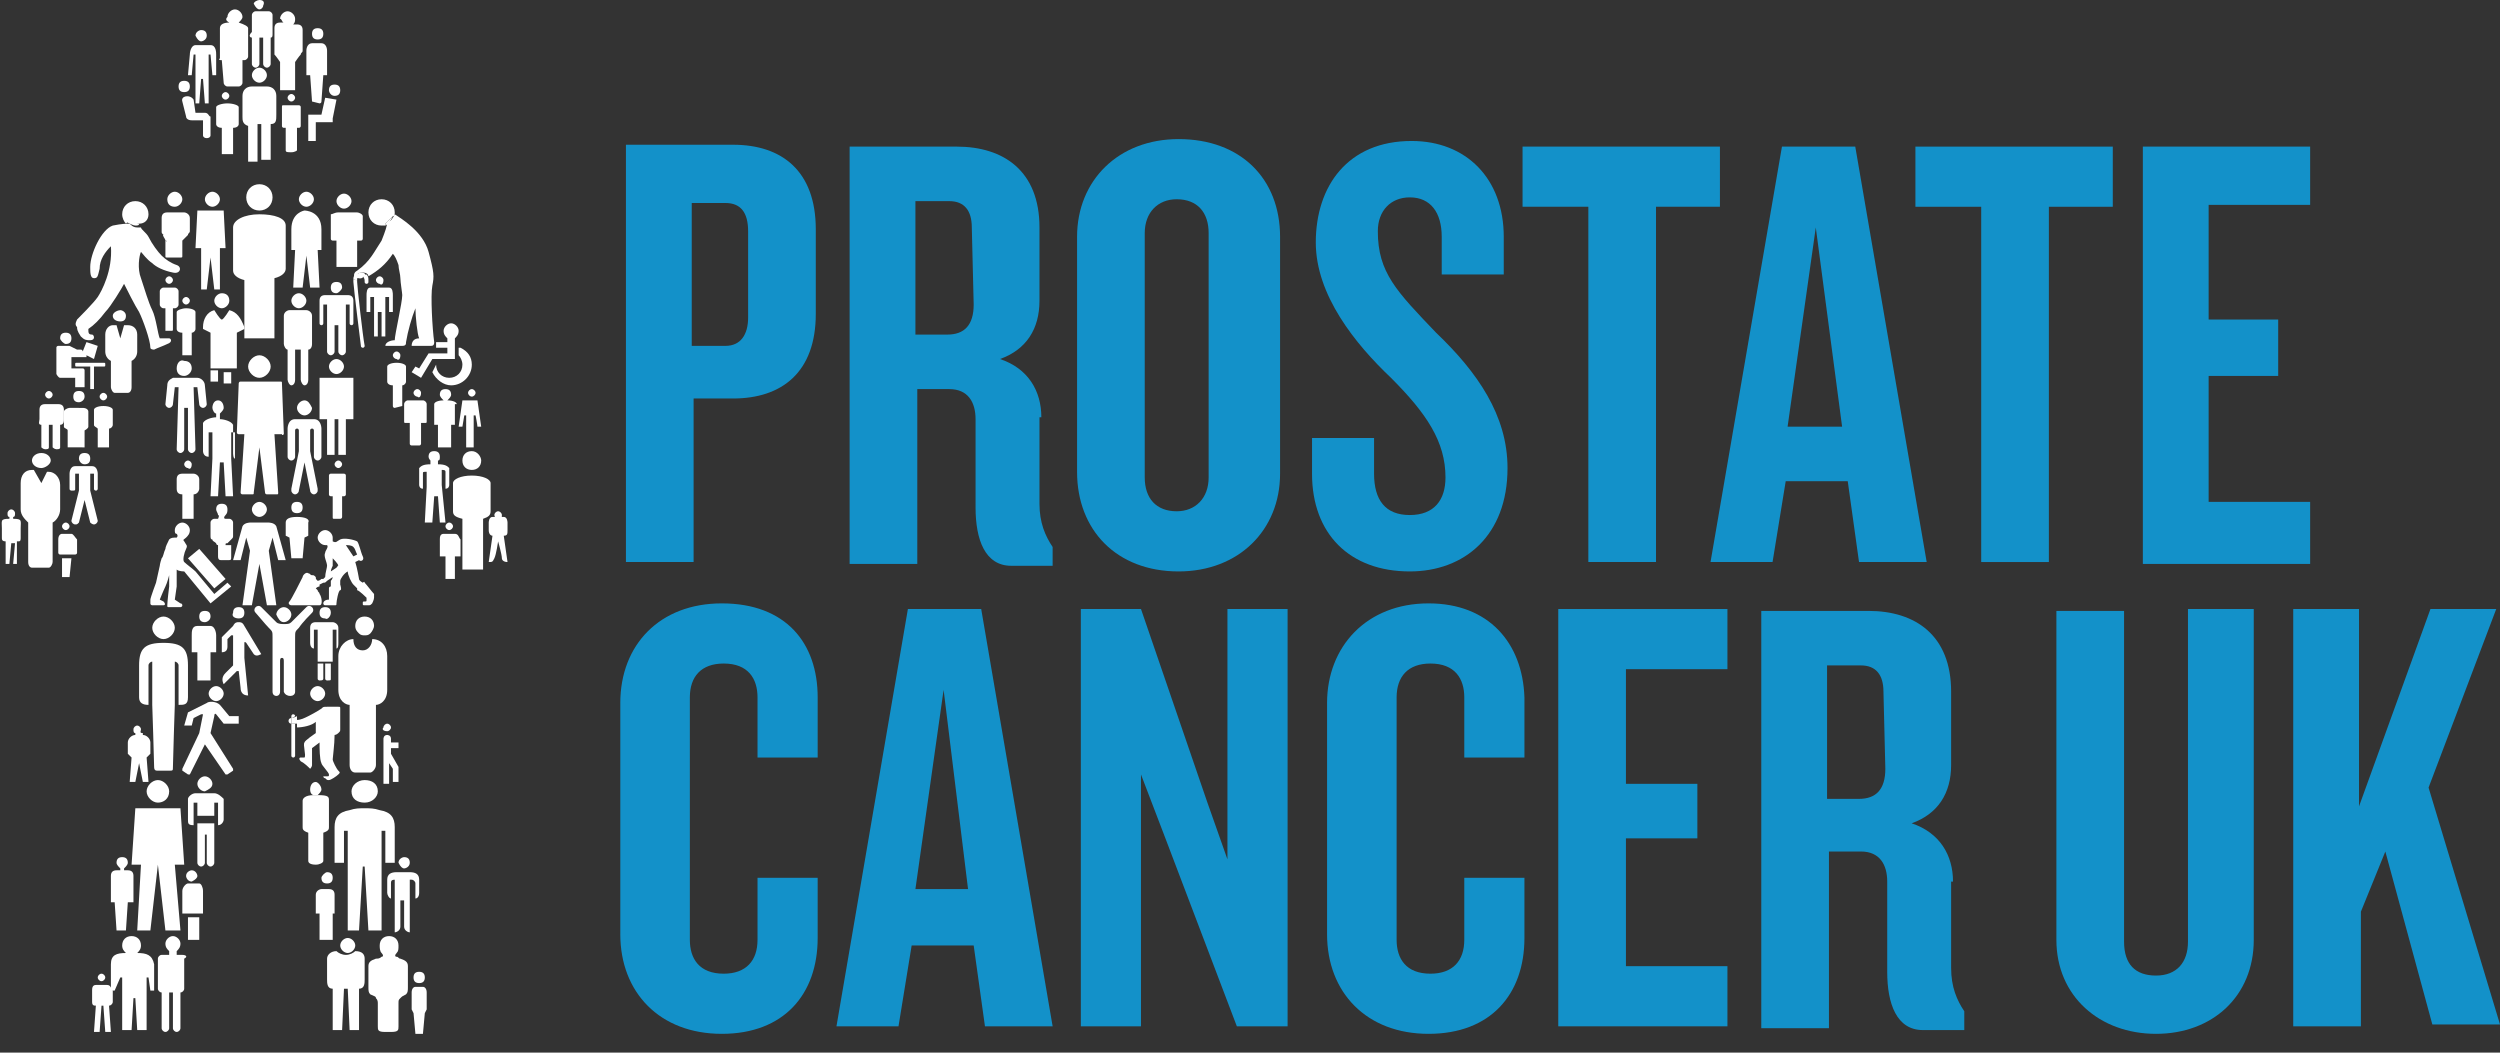 <?xml version="1.0" encoding="utf-8"?>
<!-- Generator: Adobe Illustrator 25.4.1, SVG Export Plug-In . SVG Version: 6.00 Build 0)  -->
<svg version="1.1" id="Layer_1" xmlns="http://www.w3.org/2000/svg" xmlns:xlink="http://www.w3.org/1999/xlink" x="0px" y="0px"
	 viewBox="0 0 133 56" style="enable-background:new 0 0 133 56;" xml:space="preserve">
<rect x="0" y="0" width="133" height="56" fill="#333333" stroke="none"/>
<style type="text/css">
	.st0{fill:#1391C9;}
	.st1{fill-rule:evenodd;clip-rule:evenodd;fill:#FFFFFF;}
</style>
<path class="st0" d="M103.9,46.9c0-1.4-0.7-2.6-2.2-3.1c1.4-0.5,2.1-1.6,2.1-3.1v-3.9c0-3-1.9-4.3-4.4-4.3h-5.7v22.2h3.6v-9.4H99
	c1,0,1.4,0.7,1.4,1.6v4.8c0,1.7,0.5,3.1,1.9,3.1h2.2v-1c-0.4-0.6-0.7-1.3-0.7-2.3V46.9z M100.3,40.9c0,1.1-0.5,1.6-1.4,1.6h-1.7
	v-7.1h1.8c0.8,0,1.2,0.5,1.2,1.4L100.3,40.9L100.3,40.9z"/>
<path class="st0" d="M129.2,41.9l3.6-9.5h-3.5l-3.8,10.5V32.4H122v22.2h3.6v-6.1l1.3-3.2l2.5,9.2h3.6L129.2,41.9z"/>
<path class="st0" d="M116.4,50.1c0,1.1-0.6,1.8-1.7,1.8c-1.1,0-1.7-0.6-1.7-1.8V32.5h-3.6V50c0,3,2.3,5,5.3,5c3,0,5.2-2,5.2-5V32.4
	h-3.5V50.1z"/>
<path class="st0" d="M82.9,54.6h9v-3.2h-5.4v-6.8h3.8v-2.9h-3.8v-6.1h5.4v-3.2h-9V54.6z"/>
<path class="st0" d="M65.4,46l-1.2-3.4l-3.5-10.2h-3.2v22.2h3.2V41.2l1.3,3.4l3.8,10h2.7V32.4h-3.2V46z"/>
<path class="st0" d="M48.3,32.4l-3.8,22.2h3.3l0.7-4.3h3.3l0.6,4.3H56l-3.8-22.2L48.3,32.4L48.3,32.4z M48.7,47.3l1.5-10.6l1.3,10.6
	H48.7z"/>
<path class="st0" d="M76,32.1c-3.3,0-5.4,2.3-5.4,5.3v12.3c0,3.1,2.1,5.3,5.4,5.3c3.3,0,5.1-2.1,5.1-5.1v-3.2h-3.2v3.3
	c0,1.1-0.6,1.8-1.8,1.8c-1.3,0-1.8-0.8-1.8-1.8V37.1c0-1.1,0.6-1.8,1.8-1.8c1.3,0,1.8,0.8,1.8,1.8v3.2h3.2v-3.2
	C81,34.2,79.2,32.1,76,32.1z"/>
<path class="st0" d="M38.4,32.1c-3.3,0-5.4,2.2-5.4,5.3v12.3c0,3.1,2.1,5.3,5.4,5.3c3.3,0,5.1-2.1,5.1-5.1v-3.2h-3.2v3.3
	c0,1.1-0.6,1.8-1.8,1.8c-1.3,0-1.8-0.8-1.8-1.8V37.1c0-1.1,0.6-1.8,1.8-1.8c1.3,0,1.8,0.8,1.8,1.8v3.2h3.2v-3.2
	C43.5,34.2,41.8,32.1,38.4,32.1z"/>
<path class="st0" d="M122.9,26.7h-5.4V20h3.7V17h-3.7v-6.1h5.4V7.8H114v22.2h8.9V26.7z"/>
<path class="st0" d="M112.3,7.8h-10.4V11h3.5v18.9h3.6V11h3.4V7.8z"/>
<path class="st0" d="M84.5,29.9h3.6V11h3.4V7.8H81V11h3.5V29.9z"/>
<path class="st0" d="M94.3,29.9l0.7-4.3h3.3l0.6,4.3h3.6L98.7,7.8h-3.9L91,29.9H94.3z M96.6,12.1L98,22.7h-2.9L96.6,12.1z"/>
<path class="st0" d="M55.4,22.2c0-1.4-0.7-2.6-2.2-3.1c1.4-0.5,2.1-1.6,2.1-3.1v-3.9c0-3-1.9-4.3-4.4-4.3h-5.7v22.2h3.6v-9.3h1.7
	c1,0,1.4,0.7,1.4,1.6V27c0,1.7,0.5,3.1,1.9,3.1h2.2v-1c-0.4-0.6-0.7-1.3-0.7-2.3V22.2z M51.8,16.2c0,1.1-0.5,1.6-1.4,1.6h-1.7v-7.1
	h1.8c0.8,0,1.2,0.5,1.2,1.4L51.8,16.2L51.8,16.2z"/>
<path class="st0" d="M36.8,21.2H39c2.6,0,4.4-1.4,4.4-4.5v-4.5c0-3.1-1.8-4.5-4.4-4.5h-5.7v22.2h3.6V21.2z M36.8,10.8h1.8
	c0.8,0,1.2,0.5,1.2,1.5v4.6c0,0.9-0.4,1.5-1.2,1.5h-1.8V10.8z"/>
<path class="st0" d="M75,30.4c2.9,0,5.2-1.9,5.2-5.5c0-2.8-1.6-5.1-3.8-7.2c-2.1-2.2-3.1-3.2-3.1-5.4c0-1.1,0.7-1.8,1.7-1.8
	c1.1,0,1.7,0.8,1.7,2.1v2H80v-2c0-3.1-2-5.1-4.9-5.1c-3.4,0-5.1,2.4-5.1,5.4c0,2.8,2.1,5.4,4,7.2c1.9,1.9,2.9,3.4,2.9,5.3
	c0,1.2-0.6,2-1.9,2c-1.3,0-1.9-0.8-1.9-2.2v-1.9h-3.3v1.9C69.8,28.4,71.8,30.4,75,30.4z"/>
<path class="st0" d="M62.7,30.4c3.2,0,5.4-2.2,5.4-5.2V12.6c0-3.1-2.1-5.2-5.4-5.2c-3.2,0-5.4,2.2-5.4,5.2v12.5
	C57.3,28.2,59.4,30.4,62.7,30.4z M60.9,12.4c0-1.1,0.7-1.8,1.7-1.8c1.1,0,1.7,0.7,1.7,1.8v13c0,1.1-0.7,1.8-1.7,1.8
	c-1.1,0-1.7-0.7-1.7-1.8V12.4z"/>
<path class="st1" d="M9.7,16c0,0.1,0.1,0.2,0.2,0.2c0.1,0,0.2-0.1,0.2-0.2c0-0.1-0.1-0.2-0.2-0.2C9.8,15.8,9.7,15.9,9.7,16z"/>
<path class="st1" d="M9.4,16.6v0.9c0,0.1,0.1,0.2,0.3,0.2v1.2h0.5v-1.2c0.1,0,0.2-0.1,0.2-0.2v-0.9c0-0.1-0.2-0.2-0.5-0.2
	C9.7,16.4,9.4,16.5,9.4,16.6z"/>
<path class="st1" d="M25.1,24c-0.3,0-0.5,0.2-0.5,0.5c0,0.3,0.2,0.5,0.5,0.5c0.3,0,0.5-0.2,0.5-0.5C25.6,24.3,25.4,24,25.1,24z"/>
<path class="st1" d="M26.1,27.2v-1.5c0-0.2-0.4-0.4-1-0.4c-0.6,0-1,0.2-1,0.4v1.5c0,0.2,0.1,0.3,0.5,0.4v2.7h1.1v-2.7
	C26,27.5,26.1,27.4,26.1,27.2z"/>
<path class="st1" d="M5.3,21.1c0,0.1,0.1,0.2,0.2,0.2c0.1,0,0.2-0.1,0.2-0.2c0-0.1-0.1-0.2-0.2-0.2C5.4,20.9,5.3,21,5.3,21.1z"/>
<path class="st1" d="M24.3,21.5c0-0.1-0.2-0.2-0.5-0.2c0.1-0.1,0.2-0.2,0.2-0.3c0-0.2-0.1-0.3-0.3-0.3c-0.2,0-0.3,0.1-0.3,0.3
	c0,0.1,0.1,0.2,0.2,0.3c-0.3,0-0.5,0.1-0.5,0.2v1.1h0.2v1.2H24v-1.2h0.2V21.5z"/>
<path class="st1" d="M17.8,27.6h0.3c0.1,0,0.1-0.1,0.1-0.1v-1.1h0.1c0.1,0,0.1-0.1,0.1-0.1v-1c0-0.1-0.1-0.1-0.1-0.1h-0.7
	c-0.1,0-0.1,0.1-0.1,0.1v1c0,0.1,0.1,0.1,0.1,0.1h0.1v1.1C17.7,27.6,17.7,27.6,17.8,27.6z"/>
<path class="st1" d="M18.2,24.7c0-0.1-0.1-0.2-0.2-0.2c-0.1,0-0.2,0.1-0.2,0.2c0,0.1,0.1,0.2,0.2,0.2C18.1,24.9,18.2,24.8,18.2,24.7
	z"/>
<path class="st1" d="M15.1,16.8v1.5c0,0.1,0.1,0.3,0.2,0.3v1.6c0,0.1,0.1,0.3,0.2,0.3s0.2-0.1,0.2-0.3v-1.6H16v1.6
	c0,0.1,0.1,0.3,0.2,0.3c0.1,0,0.2-0.1,0.2-0.3v-1.6c0.1,0,0.2-0.1,0.2-0.3v-1.5c0-0.2-0.2-0.3-0.3-0.3h-0.9
	C15.3,16.5,15.1,16.6,15.1,16.8z"/>
<path class="st1" d="M16.3,16c0-0.2-0.2-0.4-0.4-0.4c-0.2,0-0.4,0.2-0.4,0.4c0,0.2,0.2,0.4,0.4,0.4C16.1,16.4,16.3,16.2,16.3,16z"/>
<path class="st1" d="M11.8,5.1c0,0.1,0.1,0.2,0.2,0.2c0.1,0,0.2-0.1,0.2-0.2c0-0.1-0.1-0.2-0.2-0.2C11.9,4.9,11.8,5,11.8,5.1z"/>
<path class="st1" d="M11.8,6.8v1.4h0.6V6.8c0.2,0,0.3-0.1,0.3-0.2V5.7c0-0.1-0.3-0.2-0.6-0.2c-0.3,0-0.6,0.1-0.6,0.2v0.9
	C11.5,6.7,11.6,6.8,11.8,6.8z"/>
<path class="st1" d="M10.9,6l-0.5,0l-0.1-0.7C10.1,5,9.6,5.1,9.7,5.4l0.2,0.8c0,0.1,0.1,0.2,0.3,0.2h0.6v0.8c0,0.2,0.4,0.2,0.4,0v-1
	C11.1,6.2,11.1,6,10.9,6z"/>
<path class="st1" d="M9.8,4.9c0.2,0,0.3-0.1,0.3-0.3c0-0.2-0.1-0.3-0.3-0.3c-0.2,0-0.3,0.1-0.3,0.3C9.5,4.8,9.6,4.9,9.8,4.9z"/>
<path class="st1" d="M13.4,2v1.4c0,0.1,0.1,0.2,0.2,0.2c0.1,0,0.2-0.1,0.2-0.2V2h0.2v1.4c0,0.1,0.1,0.2,0.2,0.2
	c0.1,0,0.2-0.1,0.2-0.2V2c0.1,0,0.1-0.1,0.1-0.2V0.8c0-0.1-0.1-0.2-0.2-0.2h-0.7c-0.1,0-0.2,0.1-0.2,0.2v0.9C13.2,1.9,13.3,2,13.4,2
	z"/>
<path class="st1" d="M13.8,0.5c0.1,0,0.2-0.1,0.2-0.2C14.1,0.1,14,0,13.8,0c-0.1,0-0.3,0.1-0.3,0.2C13.6,0.4,13.7,0.5,13.8,0.5z"/>
<path class="st1" d="M16.4,6.1v1.4h0.4V6.5h0.9l0-0.2c0,0,0,0,0,0l0.2-1l-0.6-0.1c0,0,0,0,0,0l-0.2,0.9l0,0l-0.4,0v0H16.4z"/>
<path class="st1" d="M17.8,5.1c0.2,0,0.3-0.1,0.3-0.3c0-0.2-0.1-0.3-0.3-0.3c-0.2,0-0.3,0.1-0.3,0.3C17.5,4.9,17.6,5.1,17.8,5.1z"/>
<path class="st1" d="M16.9,2.1c0.2,0,0.3-0.1,0.3-0.3c0-0.2-0.1-0.3-0.3-0.3c-0.2,0-0.3,0.1-0.3,0.3C16.6,2,16.7,2.1,16.9,2.1z"/>
<path class="st1" d="M20.4,14.9c0-0.1-0.1-0.2-0.2-0.2c-0.1,0-0.2,0.1-0.2,0.2c0,0.1,0.1,0.2,0.2,0.2C20.3,15.2,20.4,15.1,20.4,14.9
	z"/>
<path class="st1" d="M19.7,15.3c-0.2,0-0.2,0.3-0.2,0.4v0.9h0.2v-0.8h0.2v2.1h0.2v-1.3h0.2v1.3h0.2v-2.1h0.2v0.8h0.2v-0.9
	c0-0.1,0-0.4-0.2-0.4H19.7z"/>
<path class="st1" d="M14.6,2.9C14.6,2.9,14.6,2.9,14.6,2.9C14.6,2.9,14.6,2.9,14.6,2.9c0.1,0.1,0.3,0.4,0.3,0.4c0,0,0,0,0,0.2v1.3
	h0.8V3.5c0-0.1,0-0.2,0-0.2c0,0,0.2-0.3,0.3-0.4c0,0,0,0,0,0c0,0,0,0,0,0h0c0-0.1,0.1-0.1,0.1-0.2V1.6c0-0.2-0.1-0.3-0.3-0.3h-0.2
	c0.1-0.1,0.1-0.2,0.1-0.3c0-0.2-0.2-0.4-0.4-0.4c-0.2,0-0.4,0.2-0.4,0.4C15,1,15,1.2,15.1,1.2h-0.2c-0.2,0-0.3,0.1-0.3,0.3v1.2
	C14.6,2.8,14.6,2.9,14.6,2.9L14.6,2.9z"/>
<path class="st1" d="M13.8,9.8c-0.4,0-0.7,0.3-0.7,0.7c0,0.4,0.3,0.7,0.7,0.7c0.4,0,0.7-0.3,0.7-0.7C14.5,10.1,14.2,9.8,13.8,9.8z"
	/>
<path class="st1" d="M12.4,12.1v2.3c0,0.2,0.2,0.4,0.6,0.5V18h1.6v-3.2c0.4-0.1,0.6-0.3,0.6-0.5v-2.3c0-0.4-0.6-0.6-1.4-0.6
	C13,11.4,12.4,11.7,12.4,12.1z"/>
<path class="st1" d="M18.2,15.3c0-0.2-0.1-0.3-0.3-0.3c-0.2,0-0.3,0.1-0.3,0.3c0,0.2,0.1,0.3,0.3,0.3C18,15.6,18.2,15.4,18.2,15.3z"
	/>
<path class="st1" d="M17.3,15.7c-0.2,0-0.3,0.1-0.3,0.3v1.2c0,0.1,0.1,0.1,0.1,0.1c0.1,0,0.1-0.1,0.1-0.1v-1h0.2v2.5h0
	c0,0.1,0.1,0.2,0.2,0.2c0.1,0,0.2-0.1,0.2-0.2v-1.4H18v1.4c0,0.1,0.1,0.2,0.2,0.2c0.1,0,0.2-0.1,0.2-0.2h0v-2.5h0.2v1
	c0,0.1,0.1,0.1,0.1,0.1c0.1,0,0.1-0.1,0.1-0.1V16c0-0.2-0.1-0.3-0.3-0.3v0L17.3,15.7L17.3,15.7z"/>
<path class="st1" d="M9.4,19.6c0,0.2,0.1,0.4,0.4,0.4c0.2,0,0.4-0.2,0.4-0.4c0-0.2-0.1-0.4-0.4-0.4C9.6,19.1,9.4,19.3,9.4,19.6z"/>
<path class="st1" d="M8.9,20.5c0,0-0.1,1-0.1,1c0,0.1,0.1,0.2,0.2,0.2c0.1,0,0.2-0.1,0.2-0.2c0,0,0.1-0.9,0.1-0.9h0.2l-0.1,3.3h0
	c0,0.1,0.1,0.2,0.2,0.2c0.1,0,0.2-0.1,0.2-0.2v-2.2h0.2v2.2c0,0.1,0.1,0.2,0.2,0.2c0.1,0,0.2-0.1,0.2-0.2h0l-0.1-3.3h0.2
	c0,0,0.1,0.9,0.1,0.9c0,0.1,0.1,0.2,0.2,0.2c0.1,0,0.2-0.1,0.2-0.2c0,0-0.1-1-0.1-1c0-0.2-0.2-0.4-0.4-0.4v0H9.2v0
	C9,20.2,8.9,20.3,8.9,20.5z"/>
<path class="st1" d="M22.4,20.9c0-0.1-0.1-0.2-0.2-0.2c-0.1,0-0.2,0.1-0.2,0.2c0,0.1,0.1,0.2,0.2,0.2C22.3,21.2,22.4,21.1,22.4,20.9
	z"/>
<path class="st1" d="M21.8,23.6c0,0.1,0.1,0.1,0.1,0.1h0.4c0.1,0,0.1-0.1,0.1-0.1l0-1.1c0.1,0,0.1,0,0.2,0c0.1,0,0.1,0,0.1-0.1v-0.9
	c0-0.1-0.1-0.2-0.2-0.2h-0.8c-0.1,0-0.2,0.1-0.2,0.2v0.9c0,0.1,0,0.1,0.1,0.1c0.1,0,0.1,0,0.2,0L21.8,23.6z"/>
<path class="st1" d="M14.2,4c0-0.2-0.2-0.4-0.4-0.4c-0.2,0-0.4,0.2-0.4,0.4c0,0.2,0.2,0.4,0.4,0.4C14,4.4,14.2,4.2,14.2,4z"/>
<path class="st1" d="M12.9,5.1v1.1c0,0.2,0,0.4,0.3,0.5v1.9h0.5V6.6h0.2v1.9h0.5V6.6c0.3,0,0.3-0.2,0.3-0.5V5.1
	c0-0.3-0.2-0.5-0.5-0.5h-0.8C13.1,4.6,12.9,4.8,12.9,5.1z"/>
<path class="st1" d="M23.5,25.8V25c0.1,0,0.2,0,0.2,0.1V26c0.2,0,0.2-0.2,0.2-0.2v-0.6c0-0.2,0-0.2,0-0.3c-0.1-0.1-0.2-0.2-0.6-0.2
	v-0.2c0.1,0,0.1-0.1,0.1-0.2c0-0.2-0.1-0.3-0.3-0.3c-0.2,0-0.3,0.1-0.3,0.3c0,0.1,0.1,0.2,0.1,0.2v0.2c-0.4,0-0.5,0.1-0.6,0.2
	c0,0,0,0.1,0,0.3v0.6c0,0,0,0.2,0.2,0.2v-0.8c0-0.1,0-0.1,0.2-0.1v0.8l-0.1,1.9H23l0.1-1.4c0,0,0,0,0.1,0c0,0,0.1,0,0.1,0l0.1,1.4
	h0.3L23.5,25.8z"/>
<path class="st1" d="M0.7,27.6v-0.1c0.1,0,0.1-0.1,0.1-0.2c0-0.1-0.1-0.2-0.2-0.2c-0.1,0-0.2,0.1-0.2,0.2c0,0.1,0,0.2,0.1,0.2v0.1
	c-0.5,0-0.4,0.1-0.4,0.5v0.5c0,0.1,0,0.2,0.2,0.2h0v0.1l0,1.1h0.2l0.1-1.1h0.2L0.7,30h0.2l0-1.1v-0.1H1c0.1,0,0.1-0.1,0.1-0.2v-0.5
	C1.1,27.7,1.2,27.6,0.7,27.6z"/>
<path class="st1" d="M26.7,27.4c0-0.1-0.1-0.2-0.2-0.2c-0.1,0-0.2,0.1-0.2,0.2c0,0.1,0.1,0.2,0.1,0.2h0.2
	C26.7,27.6,26.7,27.5,26.7,27.4z"/>
<path class="st1" d="M26.8,28.5L26.8,28.5c0.2,0,0.2-0.1,0.2-0.3v-0.4c0,0,0-0.3-0.2-0.3h-0.2c0,0-0.1,0-0.1,0v0c0,0-0.1,0-0.1,0
	h-0.2c-0.2,0-0.2,0.3-0.2,0.3v0.4c0,0.2,0.1,0.3,0.2,0.3h0l0,0v0h0L26,29.9c0.2,0,0.2,0,0.3-0.2c0.1-0.2,0.2-0.9,0.2-0.9
	s0.2,0.7,0.2,0.9c0,0.1,0.1,0.2,0.3,0.2L26.8,28.5z"/>
<path class="st1" d="M26.3,28.5L26.3,28.5L26.3,28.5L26.3,28.5z"/>
<path class="st1" d="M26.5,27.6C26.6,27.6,26.6,27.6,26.5,27.6L26.5,27.6C26.5,27.6,26.5,27.6,26.5,27.6L26.5,27.6z"/>
<path class="st1" d="M10.2,24.7c0-0.1-0.1-0.2-0.2-0.2c-0.1,0-0.2,0.1-0.2,0.2c0,0.1,0.1,0.2,0.2,0.2C10.1,25,10.2,24.9,10.2,24.7z"
	/>
<path class="st1" d="M10.3,27.6v-1.3c0.2,0,0.3-0.2,0.3-0.3v-0.5c0-0.2-0.2-0.3-0.3-0.3H9.7c-0.2,0-0.3,0.1-0.3,0.3V26
	c0,0.2,0.1,0.3,0.3,0.3v1.3H10.3z"/>
<path class="st1" d="M3.2,25.8c0-0.4-0.3-0.7-0.6-0.7H2.5l-0.3,0.6L1.8,25H1.7c-0.4,0-0.6,0.3-0.6,0.7v1.4c0,0.3,0.2,0.5,0.4,0.7
	v2.1c0,0.2,0.1,0.3,0.2,0.3h0.9c0.1,0,0.2-0.2,0.2-0.3v-2.1c0.2-0.1,0.4-0.4,0.4-0.7V25.8z"/>
<path class="st1" d="M2.2,24.9c0.2,0,0.5-0.2,0.5-0.4c0-0.2-0.2-0.4-0.5-0.4s-0.5,0.2-0.5,0.4C1.7,24.7,1.9,24.9,2.2,24.9z"/>
<path class="st1" d="M5.6,17.8v0.9c0,0.2,0.1,0.4,0.3,0.5v1.4c0,0.1,0.1,0.3,0.2,0.3h0.7c0.1,0,0.2-0.1,0.2-0.3v-1.4
	c0.2-0.1,0.3-0.3,0.3-0.5v-0.9c0-0.3-0.2-0.5-0.5-0.5H6.6L6.4,18l-0.2-0.7H6C5.8,17.3,5.6,17.5,5.6,17.8z"/>
<path class="st1" d="M6.4,17.1c0.2,0,0.3-0.1,0.3-0.3c0-0.2-0.2-0.3-0.3-0.3S6,16.6,6,16.8C6,17,6.2,17.1,6.4,17.1z"/>
<path class="st1" d="M15.8,27.5c-0.4,0-0.6,0.1-0.6,0.3c0,0.3,0,0.4,0,0.7l0.2,0.1l0.1,1.1h0.6l0.1-1.1l0.2-0.1c0-0.3,0-0.4,0-0.7
	C16.5,27.6,16.2,27.5,15.8,27.5z"/>
<path class="st1" d="M16.1,27c0-0.2-0.1-0.3-0.3-0.3c-0.2,0-0.3,0.1-0.3,0.3c0,0.2,0.1,0.3,0.3,0.3C16,27.3,16.1,27.2,16.1,27z"/>
<path class="st1" d="M23.8,18.8h-1l-0.5,0.8l-0.2-0.1l-0.2,0.3l0.5,0.3l0.6-1h0.3l0.9,0V18c0.1-0.1,0.2-0.2,0.2-0.4
	c0-0.2-0.2-0.4-0.4-0.4c-0.2,0-0.4,0.2-0.4,0.4c0,0.2,0.1,0.3,0.2,0.4v0.2h-0.6v0.3h0.6V18.8z"/>
<path class="st1" d="M24.9,20.9c0,0.1,0.1,0.2,0.2,0.2c0.1,0,0.2-0.1,0.2-0.2c0-0.1-0.1-0.2-0.2-0.2C25,20.7,24.9,20.8,24.9,20.9z"
	/>
<path class="st1" d="M24.6,21.3l-0.2,1.4c0,0,0,0,0,0h0.1c0,0,0,0,0.1,0c0,0,0.1-0.6,0.1-0.6s0.1,0,0.1,0c0,0,0,1.6,0,1.7
	c0,0,0,0,0,0h0.4c0,0,0,0,0,0c0-0.1,0-1.7,0-1.7c0,0,0.1,0,0.1,0s0.1,0.5,0.1,0.6c0,0,0.1,0,0.1,0h0.1c0,0,0,0,0,0l-0.2-1.4H24.6z"
	/>
<path class="st1" d="M23.7,28c0,0.1,0.1,0.2,0.2,0.2c0.1,0,0.2-0.1,0.2-0.2c0-0.1-0.1-0.2-0.2-0.2C23.8,27.8,23.7,27.9,23.7,28z"/>
<path class="st1" d="M24.2,28.4h-0.6c-0.2,0-0.2,0.2-0.2,0.3v0.9h0.3v1.2h0.5v-1.2h0.3v-0.9C24.4,28.6,24.4,28.4,24.2,28.4z"/>
<path class="st1" d="M15,5.7v1c0,0.1,0.1,0.1,0.1,0.1h0.1V8c0,0.1,0.1,0.1,0.3,0.1c0.2,0,0.3-0.1,0.3-0.1V6.8h0.1
	c0.1,0,0.1-0.1,0.1-0.1v-1c0-0.1-0.1-0.1-0.1-0.1h-0.8C15,5.6,15,5.6,15,5.7z"/>
<path class="st1" d="M15.7,5.2c0-0.1-0.1-0.2-0.2-0.2c-0.1,0-0.2,0.1-0.2,0.2c0,0.1,0.1,0.2,0.2,0.2C15.6,5.4,15.7,5.3,15.7,5.2z"/>
<path class="st1" d="M16.6,5.4C16.7,5.5,16.7,5.5,16.6,5.4l0.4,0.1c0,0,0.1,0,0.1-0.1L17.2,4h0.2l0-0.4V2.7c0-0.2-0.1-0.4-0.3-0.4
	h-0.5c-0.2,0-0.3,0.2-0.3,0.4V4h0.2L16.6,5.4z"/>
<path class="st1" d="M11.8,3.2L11.8,3.2l0.1,1.2l0,0l0,0c0,0.1,0.1,0.2,0.2,0.2h0.6c0.1,0,0.2-0.1,0.2-0.2c0,0,0,0,0,0V3.2h0.1
	c0.1,0,0.2-0.1,0.2-0.2V1.5c0-0.1-0.2-0.2-0.5-0.3c0.1-0.1,0.2-0.2,0.2-0.3c0-0.2-0.2-0.4-0.4-0.4c-0.2,0-0.4,0.2-0.4,0.4
	C12,1,12,1.1,12.2,1.2c-0.3,0-0.5,0.1-0.5,0.3v1.6C11.6,3.2,11.7,3.2,11.8,3.2z"/>
<path class="st1" d="M10.7,2.2c0.1,0,0.3-0.1,0.3-0.3c0-0.2-0.1-0.3-0.3-0.3c-0.1,0-0.3,0.1-0.3,0.3C10.5,2.1,10.6,2.2,10.7,2.2z"/>
<path class="st1" d="M11.3,10.2c-0.2,0-0.4,0.2-0.4,0.4c0,0.2,0.2,0.4,0.4,0.4c0.2,0,0.4-0.2,0.4-0.4C11.7,10.4,11.5,10.2,11.3,10.2
	z"/>
<path class="st1" d="M10.5,11.2l-0.1,2h0.3v2.2H11l0.2-1.7l0.2,1.7h0.3v-2.2h0.3l-0.1-2H10.5z"/>
<path class="st1" d="M9.3,11c0.2,0,0.4-0.2,0.4-0.4c0-0.2-0.2-0.4-0.4-0.4c-0.2,0-0.4,0.2-0.4,0.4C8.9,10.9,9.1,11,9.3,11z"/>
<path class="st1" d="M8.8,12.8C8.9,12.8,8.9,12.9,8.8,12.8l0,0.8c0,0.1,0,0.1,0.1,0.1h0.7c0.1,0,0.1,0,0.1-0.1c0,0,0,0,0,0l0-0.7
	c0,0,0-0.1,0-0.1c0.1-0.1,0.2-0.2,0.3-0.3c0-0.1,0.1-0.1,0.1-0.2v-0.7c0-0.2-0.2-0.3-0.3-0.3H8.9c-0.2,0-0.3,0.1-0.3,0.3v0.7
	c0,0.1,0,0.1,0.1,0.2C8.6,12.5,8.8,12.7,8.8,12.8z"/>
<path class="st1" d="M18,11.3c-0.2,0-0.3,0.1-0.4,0.1c0,0,0,0,0,0c0,0,0,0,0,0c0,0,0,0,0,0c0,0,0,0,0,0c0,0,0,0,0,0c0,0,0,0,0,0.1
	v1.2c0,0.1,0.1,0.1,0.1,0.1h0.2v1.4h1.1v-1.4h0.2c0.1,0,0.1-0.1,0.1-0.1v-1.2c0,0,0,0,0,0c0,0,0,0,0,0c0-0.1-0.2-0.2-0.3-0.2
	c0,0,0,0,0,0c0,0-0.1,0-0.1,0C18.5,11.3,18.2,11.3,18,11.3z"/>
<path class="st1" d="M17.9,10.7c0,0.2,0.2,0.4,0.4,0.4c0.2,0,0.4-0.2,0.4-0.4c0-0.2-0.2-0.4-0.4-0.4C18.1,10.3,17.9,10.5,17.9,10.7z
	"/>
<path class="st1" d="M15.5,12.2v1.1h0.2l-0.1,2h0.5l0.2-1.7l0.2,1.7H17l-0.1-2h0.2v-1.1c0-1-0.9-1-0.9-1S15.5,11.3,15.5,12.2z"/>
<path class="st1" d="M15.9,10.6c0,0.2,0.2,0.4,0.4,0.4c0.2,0,0.4-0.2,0.4-0.4c0-0.2-0.2-0.4-0.4-0.4C16.1,10.2,15.9,10.4,15.9,10.6z
	"/>
<path class="st1" d="M8.8,17.6h0.3c0.1,0,0.1,0,0.1-0.1v-1.1h0.1c0.1,0,0.2-0.1,0.2-0.2v-0.7c0-0.1-0.1-0.2-0.2-0.2H8.7
	c-0.1,0-0.2,0.1-0.2,0.2v0.7c0,0.1,0.1,0.2,0.2,0.2h0.1L8.8,17.6C8.7,17.6,8.7,17.6,8.8,17.6z"/>
<path class="st1" d="M9.2,14.9c0-0.1-0.1-0.2-0.2-0.2c-0.1,0-0.2,0.1-0.2,0.2s0.1,0.2,0.2,0.2C9.1,15.1,9.2,15,9.2,14.9z"/>
<path class="st1" d="M21.3,18.9c0-0.1-0.1-0.2-0.2-0.2c-0.1,0-0.2,0.1-0.2,0.2c0,0.1,0.1,0.2,0.2,0.2C21.2,19.2,21.3,19.1,21.3,18.9
	z"/>
<path class="st1" d="M21.4,21.6v-1.1c0.1,0,0.2-0.1,0.2-0.2v-0.8c0-0.1-0.2-0.2-0.5-0.2c-0.3,0-0.5,0.1-0.5,0.2v0.8
	c0,0.1,0.1,0.2,0.3,0.2v1.1c0,0,0,0.1,0.1,0.1L21.4,21.6C21.3,21.6,21.4,21.6,21.4,21.6z"/>
<path class="st1" d="M3.5,18.3c0.2,0,0.3-0.1,0.3-0.3c0-0.2-0.1-0.3-0.3-0.3c-0.2,0-0.3,0.1-0.3,0.3C3.2,18.1,3.4,18.3,3.5,18.3z"/>
<path class="st1" d="M3.2,20.1H4v0.5h0.5v-0.9c0,0,0-0.1-0.1-0.1H3.8V19l0.2,0h0.5v0c0,0,0.1,0,0.1,0v-0.1L5,19.1l0.2-0.7l-0.6-0.2
	l-0.2,0.5v0c0,0,0-0.1-0.1-0.1H4.1l-0.4-0.2c0,0,0,0-0.2,0H3.1c0,0-0.1,0-0.1,0.1v1.4C3,19.9,3.1,20.1,3.2,20.1z"/>
<path class="st1" d="M5,19.5h0.5c0.1,0,0.1,0,0.1-0.1c0-0.1,0-0.1-0.1-0.1H4.1c-0.1,0-0.1,0-0.1,0.1c0,0.1,0,0.1,0.1,0.1h0.7v1.2H5
	V19.5z"/>
<path class="st1" d="M4.5,23.8V23c0-0.1,0-0.1,0-0.1c0,0,0.2-0.1,0.2-0.2c0,0,0,0,0,0c0,0,0,0,0,0h0c0,0,0-0.1,0-0.1v-0.7
	c0-0.1-0.1-0.2-0.3-0.2H3.7c-0.1,0-0.3,0.1-0.3,0.2v0.7c0,0.1,0,0.1,0,0.1h0c0,0,0,0,0,0c0,0,0,0,0,0c0,0.1,0.2,0.1,0.2,0.2
	c0,0,0,0,0,0.1v0.8H4.5z"/>
<path class="st1" d="M4.5,21.1c0-0.2-0.1-0.3-0.3-0.3c-0.2,0-0.3,0.1-0.3,0.3c0,0.2,0.1,0.3,0.3,0.3C4.3,21.4,4.5,21.3,4.5,21.1z"/>
<path class="st1" d="M2.6,21.2L2.6,21.2c0.1,0,0.2-0.1,0.2-0.2c0-0.1-0.1-0.2-0.2-0.2h0c-0.1,0-0.2,0.1-0.2,0.2
	C2.4,21.1,2.5,21.2,2.6,21.2z"/>
<path class="st1" d="M2.2,22.6v1.2c0,0,0.1,0.1,0.2,0.1c0.1,0,0.2,0,0.2-0.1v-1.2h0.2v1.2c0,0,0.1,0.1,0.2,0.1c0.1,0,0.2,0,0.2-0.1
	v-1.2c0.2,0,0.2-0.2,0.2-0.3v-0.5c0-0.2-0.1-0.3-0.3-0.3H2.4c-0.2,0-0.3,0.1-0.3,0.3v0.5C2.1,22.4,2,22.6,2.2,22.6z"/>
<path class="st1" d="M4.5,24.7L4.5,24.7c0.2,0,0.3-0.1,0.3-0.3c0-0.2-0.1-0.3-0.3-0.3h0c-0.2,0-0.3,0.1-0.3,0.3
	C4.2,24.5,4.3,24.7,4.5,24.7z"/>
<path class="st1" d="M5,27.9c0.1,0,0.2-0.1,0.2-0.2c0,0,0,0,0,0h0l-0.4-1.6v-0.9H5V26c0,0.1,0.1,0.1,0.1,0.1c0.1,0,0.1-0.1,0.1-0.1
	c0,0,0,0,0,0v-0.8c0,0,0-0.4-0.3-0.4H4c-0.3,0-0.3,0.4-0.3,0.4s0,0.8,0,0.8c0,0.1,0.1,0.1,0.1,0.1C4,26.1,4,26.1,4,26
	c0,0,0-0.8,0-0.8h0.2v0.9l-0.4,1.6h0c0,0,0,0,0,0c0,0.1,0.1,0.2,0.2,0.2c0.1,0,0.1,0,0.2-0.1h0l0.3-1.2l0.3,1.2
	C4.8,27.8,4.9,27.9,5,27.9z"/>
<path class="st1" d="M18.3,19.5c0-0.2-0.2-0.4-0.4-0.4c-0.2,0-0.4,0.2-0.4,0.4c0,0.2,0.2,0.4,0.4,0.4C18.1,19.9,18.3,19.7,18.3,19.5
	z"/>
<path class="st1" d="M14.4,19.5c0-0.3-0.3-0.6-0.6-0.6c-0.3,0-0.6,0.3-0.6,0.6c0,0.3,0.3,0.6,0.6,0.6C14.1,20.1,14.4,19.8,14.4,19.5
	z"/>
<path class="st1" d="M15.1,23.1L15,20.4c0-0.1,0-0.1-0.1-0.1h-2.1c-0.1,0-0.1,0.1-0.1,0.1l-0.1,2.6c0,0.1,0.1,0.1,0.1,0.1H13
	l-0.2,3.1c0,0,0,0,0,0c0,0,0,0,0,0v0l0,0c0,0.1,0.1,0.1,0.1,0.1h0.5c0.1,0,0.1,0,0.1-0.1c0,0,0,0,0,0l0.3-2.4l0.3,2.4c0,0,0,0,0,0
	c0,0.1,0.1,0.1,0.1,0.1h0.5c0.1,0,0.1,0,0.1-0.1l0,0v0c0,0,0,0,0,0c0,0,0,0,0,0l-0.2-3.1H15C15,23.2,15.1,23.1,15.1,23.1z"/>
<path class="st1" d="M12.3,20.4v-0.6h-0.4v0.6c0,0,0,0,0,0L12.3,20.4C12.2,20.4,12.3,20.4,12.3,20.4z"/>
<path class="st1" d="M11.6,20.4C11.6,20.4,11.7,20.4,11.6,20.4l0-0.7h-0.4v0.6c0,0,0,0,0,0H11.6z"/>
<path class="st1" d="M11.8,15.6c-0.2,0-0.4,0.2-0.4,0.4c0,0.2,0.2,0.4,0.4,0.4c0.2,0,0.4-0.2,0.4-0.4C12.2,15.7,12,15.6,11.8,15.6z"
	/>
<path class="st1" d="M12.2,16.5c0,0-0.3,0.5-0.4,0.5c-0.1,0-0.4-0.5-0.4-0.5l0,0c-0.4,0.1-0.6,0.5-0.6,0.9c0,0,0,0,0,0.1l0,0
	l0.4,0.2v1.9h1.4v-1.9l0.4-0.2l0,0c0,0,0,0,0-0.1C12.8,16.9,12.6,16.6,12.2,16.5L12.2,16.5z"/>
<path class="st1" d="M12.4,24.1v-0.9c0-0.5,0-0.6,0-0.6c-0.1-0.2-0.5-0.3-0.7-0.3V22c0.1-0.1,0.2-0.2,0.2-0.3c0-0.2-0.1-0.4-0.3-0.4
	c-0.2,0-0.3,0.2-0.3,0.4c0,0.1,0.1,0.3,0.2,0.3v0.2c-0.2,0-0.6,0.1-0.7,0.3c0,0,0,0.1,0,0.6v0.9c0,0,0,0.3,0.3,0.3V23h0.2v1.4
	l-0.1,2h0.4l0.1-1.8l0.1,0l0.1,0l0.1,1.8h0.4l-0.1-2V23h0.2v1.4C12.4,24.4,12.4,24.1,12.4,24.1z"/>
<path class="st1" d="M3.8,28.4H3.3c-0.1,0-0.2,0.1-0.2,0.3v0.7c0,0,0,0.1,0.1,0.1h0.8c0,0,0.1,0,0.1-0.1v-0.7
	C4,28.6,3.9,28.4,3.8,28.4z"/>
<path class="st1" d="M3.3,30.7h0.4l0.1-1H3.3L3.3,30.7z"/>
<path class="st1" d="M3.3,28c0,0.1,0.1,0.2,0.2,0.2c0.1,0,0.2-0.1,0.2-0.2c0-0.1-0.1-0.2-0.2-0.2C3.4,27.8,3.3,27.9,3.3,28z"/>
<path class="st1" d="M20.9,11.5C20.9,11.5,20.9,11.5,20.9,11.5c0.1,0,0.1-0.1,0.1-0.2c0-0.4-0.3-0.7-0.7-0.7c-0.4,0-0.7,0.3-0.7,0.7
	c0,0.4,0.3,0.7,0.7,0.7c0.1,0,0.1,0,0.2,0c0,0,0,0,0-0.1L20.9,11.5z"/>
<path class="st1" d="M7.4,11.9C7.4,11.9,7.4,11.9,7.4,11.9c0.3,0,0.5-0.2,0.5-0.5c0-0.4-0.3-0.7-0.7-0.7c-0.4,0-0.7,0.3-0.7,0.7
	c0,0.2,0.1,0.4,0.2,0.5c0,0,0,0,0.1-0.1L7.4,11.9z"/>
<path class="st1" d="M19.2,14.7c-0.1,0-0.1,0-0.1,0c0,0,0,0.1,0,0.1c0,0,0.1,0,0.1,0c0,0,0.1,0,0.1-0.1
	C19.3,14.7,19.3,14.7,19.2,14.7L19.2,14.7z"/>
<path class="st1" d="M19,14.4c-0.2,0.1-0.2,0.3-0.1,0.4c0-0.1,0-0.1,0.1-0.2c0.1-0.1,0.2-0.1,0.3-0.1l0,0c0.2,0,0.3,0.1,0.3,0.2
	c0.5-0.3,0.9-0.6,1.3-1.2c0.1,0.1,0.2,0.3,0.3,0.6c0,0.2,0.1,0.5,0.1,0.7c0,0.2,0.1,0.8,0.1,0.9c0,0.4-0.4,2.1-0.4,2.4
	c-0.2,0-0.5,0.1-0.5,0.3h0.9c0.2,0,0.2-0.1,0.2-0.2c0.1-0.6,0.3-1.3,0.5-1.8c0,0.4,0.1,1.4,0.2,1.6c-0.3,0-0.4,0.2-0.4,0.4
	c0.2,0,0.8,0,1,0c0.1,0,0.2,0,0.2-0.2c-0.1-0.7-0.2-2.5-0.1-3c0.1-0.5,0.1-0.7-0.2-1.8c-0.3-1.1-1.5-1.8-1.8-2
	c-0.1,0.2-0.2,0.4-0.4,0.4c0,0.2-0.1,0.5-0.3,1C19.9,13.4,19.7,13.9,19,14.4z"/>
<path class="st1" d="M20.9,11.5C20.9,11.5,20.9,11.5,20.9,11.5l-0.4,0.4c0,0,0,0,0,0.1C20.7,11.9,20.8,11.7,20.9,11.5z"/>
<path class="st1" d="M18.8,15c0,0.2,0.4,3.4,0.4,3.4c0,0.1,0.1,0.1,0.1,0.1h0c0.1,0,0.1-0.1,0.1-0.1l0,0c-0.1-0.5-0.4-3.2-0.4-3.4
	c0,0,0-0.1,0-0.1c-0.1,0-0.2,0-0.2-0.1C18.8,14.8,18.8,14.9,18.8,15z"/>
<path class="st1" d="M19.4,15c0,0.1,0.1,0.1,0.1,0.1c0,0,0,0,0,0c0,0,0.1,0,0.1-0.1c0,0,0-0.1,0-0.1c0-0.1,0-0.2-0.1-0.3
	c-0.1,0-0.1,0.1-0.2,0.1C19.4,14.8,19.4,14.9,19.4,15z"/>
<path class="st1" d="M19.2,14.5c-0.1,0-0.2,0.1-0.3,0.1c0,0-0.1,0.1-0.1,0.2c0,0.1,0.1,0.1,0.2,0.1c0,0,0-0.1,0-0.1c0,0,0.1,0,0.1,0
	h0c0,0,0.1,0,0.1,0c0.1,0,0.1-0.1,0.2-0.1C19.5,14.6,19.4,14.5,19.2,14.5L19.2,14.5z"/>
<path class="st1" d="M4.3,17.9c0.2,0.2,0.3,0.2,0.5,0.2c0.3,0,0.2-0.3,0.1-0.3c-0.2,0-0.2-0.1-0.2-0.3C5,17.3,5.3,17,5.6,16.6
	c0.3-0.3,0.9-1.3,1-1.5c0.1,0.2,0.6,1.2,0.8,1.5C7.6,17,8,18.1,8,18.5c0,0.1,0.2,0.1,0.2,0.1c0.2-0.1,0.5-0.2,0.7-0.3
	C9.2,18.2,9.1,18,9,18c-0.2,0-0.3,0-0.5,0c-0.1-0.2-0.2-1.1-0.4-1.5c-0.2-0.4-0.4-1.1-0.6-1.7c-0.2-0.5-0.1-1.2,0-1.4
	c0.1,0.1,0.3,0.4,0.6,0.6c0.2,0.2,0.6,0.4,1.1,0.5c0.4,0.1,0.5-0.3,0.2-0.4c-0.3-0.1-0.6-0.3-0.8-0.5c-0.2-0.2-0.5-0.6-0.7-1
	c-0.1-0.2-0.4-0.4-0.4-0.5c-0.1,0-0.1,0-0.2,0c-0.2,0-0.3-0.1-0.4-0.2C6.7,11.9,6.5,11.9,6,12c-0.6,0.2-1.2,1.5-1.2,2.2
	c0,0.3,0,0.6,0.2,0.6c0.2,0,0.2-0.1,0.3-0.5c0-0.5,0.3-0.9,0.6-1.2c0.1,1.3-0.5,2.4-0.7,2.7c-0.2,0.3-1,1.1-1.1,1.2
	C4,17.2,4,17.3,4.1,17.4C4.1,17.5,4.1,17.6,4.3,17.9z"/>
<path class="st1" d="M7.4,11.9C7.4,11.9,7.4,11.9,7.4,11.9l-0.6-0.2c0,0,0,0-0.1,0.1C6.9,11.9,7.1,12,7.2,12C7.3,12,7.4,12,7.4,11.9
	z"/>
<path class="st1" d="M12,29c0-0.1,0-0.1,0.1-0.1c0.1-0.1,0.1-0.1,0.2-0.2c0.1-0.1,0.1-0.1,0.1-0.2v-0.7c0-0.1-0.1-0.2-0.2-0.2
	l-0.2,0c-0.1,0-0.1-0.1,0-0.2c0.1-0.1,0.1-0.2,0.1-0.3c0-0.2-0.1-0.3-0.3-0.3c-0.2,0-0.3,0.1-0.3,0.3c0,0.1,0.1,0.2,0.1,0.3
	c0.1,0,0,0.2,0,0.2l-0.2,0c-0.1,0-0.2,0.1-0.2,0.2v0.7c0,0.1,0,0.2,0.1,0.2c0,0.1,0.1,0.1,0.2,0.2c0,0.1,0.1,0.1,0.1,0.1v0.6
	c0,0.2,0.1,0.2,0.2,0.2h0.3c0.2,0,0.2,0,0.2-0.2V29z"/>
<path class="st1" d="M10.3,2.9l0.1,0l0,2.6h0.2l0.1-1.3h0.1l0.1,1.3h0.2l0-2.6l0.1,0L11.3,4h0.2l0-1.1v0c0-0.1,0-0.5-0.3-0.5h-0.8
	c-0.2,0-0.3,0.3-0.3,0.5v0L10,4h0.2L10.3,2.9z"/>
<path class="st1" d="M24.4,18.9c0.1,0.1,0.2,0.3,0.2,0.5c0,0.4-0.3,0.7-0.7,0.7c-0.4,0-0.7-0.3-0.7-0.7c0-0.1,0,0,0,0l-0.2,0.4l0,0
	c0.2,0.4,0.6,0.7,1,0.7c0.6,0,1.1-0.5,1.1-1.1c0-0.4-0.2-0.7-0.6-0.9l-0.1,0V18.9z"/>
<path class="st1" d="M18.8,20.1H17v2.2h0.4v1.9h0.4v-1.9H18v1.9h0.4v-1.9h0.4V20.1z"/>
<path class="st1" d="M16.2,21.3L16.2,21.3c-0.2,0-0.4,0.2-0.4,0.4c0,0.2,0.2,0.4,0.4,0.4h0c0.2,0,0.4-0.2,0.4-0.4
	C16.5,21.5,16.4,21.3,16.2,21.3z"/>
<path class="st1" d="M16.7,24.3c0,0.1,0.1,0.2,0.2,0.2c0.1,0,0.2-0.1,0.2-0.2h0v-1.5c0,0,0-0.5-0.4-0.5h-1c-0.4,0-0.4,0.5-0.4,0.5
	v1.5h0c0,0.1,0.1,0.2,0.2,0.2c0.1,0,0.2-0.1,0.2-0.2h0v-1.4c0-0.1,0.1-0.1,0.1-0.1c0.1,0,0.1,0.1,0.1,0.1V24l-0.4,2l0,0.1
	c0,0.1,0.1,0.2,0.2,0.2c0.1,0,0.2-0.1,0.2-0.2l0.3-1.5h0c0,0,0,0,0,0c0,0,0,0,0,0l0.3,1.5c0,0.1,0.1,0.2,0.2,0.2
	c0.1,0,0.2-0.1,0.2-0.2l0-0.1l-0.4-2v-1.1c0-0.1,0.1-0.1,0.1-0.1c0.1,0,0.1,0.1,0.1,0.1L16.7,24.3L16.7,24.3z"/>
<path class="st1" d="M10.8,31.9L10.8,31.9L10.8,31.9l0-0.1l0,0l0,0l0,0l0,0l0,0l0,0l0,0l0,0l0,0l0,0l0,0l0,0l0,0l0,0l0,0l0,0l0,0
	l0,0l0,0l0,0l0,0l0,0l0,0l0,0l0,0l0,0l0,0l0,0l0,0l0,0l0,0l0,0l0,0l0,0l0,0l0,0l0,0l0,0l0,0l0,0l0,0l0,0l0,0l0,0l0,0l0,0L10.8,31.9
	L10.8,31.9L10.8,31.9z"/>
<path class="st1" d="M11.4,31.3l0.6-0.5l-1.4-1.6l-0.6,0.5L11.4,31.3z"/>
<path class="st1" d="M16.9,42.3c0.1-0.1,0.2-0.2,0.2-0.3c0-0.2-0.2-0.4-0.3-0.4c-0.2,0-0.3,0.2-0.3,0.4c0,0.2,0.1,0.3,0.2,0.3
	c0,0,0.1,0,0.1,0C16.8,42.3,16.9,42.3,16.9,42.3z"/>
<path class="st1" d="M17.2,45.8v-1.5c0.3-0.1,0.3-0.2,0.3-0.3v-1.4c0-0.2,0-0.3-0.6-0.3c0,0-0.1,0-0.1,0c0,0-0.1,0-0.1,0
	c-0.5,0-0.6,0.2-0.6,0.3V44c0,0.1,0,0.2,0.3,0.3v1.5c0,0.1,0.1,0.2,0.4,0.2C17,46,17.2,45.9,17.2,45.8z"/>
<path class="st1" d="M16.9,42.3c0,0-0.1,0-0.1,0c0,0-0.1,0-0.1,0c0,0,0.1,0,0.1,0C16.8,42.3,16.9,42.3,16.9,42.3z"/>
<path class="st1" d="M9.3,33.4c0-0.3-0.3-0.6-0.6-0.6c-0.3,0-0.6,0.3-0.6,0.6c0,0.3,0.3,0.6,0.6,0.6C9,34,9.3,33.7,9.3,33.4z"/>
<path class="st1" d="M17.7,50v-1.4h0.1v-1c0-0.2-0.1-0.3-0.3-0.3h-0.4c-0.1,0-0.3,0.1-0.3,0.3v1h0.2V50H17.7z"/>
<path class="st1" d="M17.1,46.7c0,0.2,0.1,0.3,0.3,0.3c0.2,0,0.3-0.1,0.3-0.3c0-0.2-0.1-0.3-0.3-0.3C17.3,46.4,17.1,46.6,17.1,46.7z
	"/>
<path class="st1" d="M22.5,52.5h-0.4c-0.1,0-0.2,0.1-0.2,0.3v0.9l0.1,0.2l0.1,1.1h0.4l0.1-1.1l0.1-0.2v-0.9
	C22.7,52.6,22.6,52.5,22.5,52.5z"/>
<path class="st1" d="M22,52c0,0.2,0.1,0.3,0.3,0.3c0.2,0,0.3-0.1,0.3-0.3c0-0.2-0.1-0.3-0.3-0.3C22.1,51.7,22,51.8,22,52z"/>
<path class="st1" d="M21.5,46.2c0.1,0,0.3-0.1,0.3-0.3c0-0.2-0.1-0.3-0.3-0.3c-0.1,0-0.3,0.1-0.3,0.3C21.3,46.1,21.4,46.2,21.5,46.2
	z"/>
<path class="st1" d="M21.9,46.8c0.1,0,0.2,0.1,0.2,0.2v0.8c0.1,0,0.2-0.1,0.2-0.3v-0.7c0-0.3-0.2-0.4-0.5-0.4h-0.7
	c-0.3,0-0.5,0.1-0.5,0.4v0.7c0,0.1,0.1,0.3,0.2,0.3v-0.8c0-0.1,0-0.2,0.2-0.2v2.8c0.1,0,0.3-0.1,0.3-0.3v-1.4h0.2v1.4
	c0,0.2,0.2,0.3,0.3,0.3V46.8z"/>
<path class="st1" d="M5.4,51.8c-0.1,0-0.2,0.1-0.2,0.2c0,0.1,0.1,0.2,0.2,0.2c0.1,0,0.2-0.1,0.2-0.2C5.6,51.9,5.5,51.8,5.4,51.8z"/>
<path class="st1" d="M5.7,52.4H5.1c-0.2,0-0.2,0.2-0.2,0.3v0.6c0,0.2,0.1,0.2,0.2,0.2h0L5,54.9h0.3l0.1-1.4h0.1l0.1,1.4h0.3
	l-0.1-1.4h0c0.1,0,0.2-0.1,0.2-0.2v-0.6C5.9,52.6,5.9,52.4,5.7,52.4z"/>
<path class="st1" d="M21.3,51c-0.1,0-0.1-0.1-0.2-0.1c-0.1,0-0.1-0.1,0-0.2c0.1-0.1,0.1-0.2,0.1-0.4c0-0.3-0.2-0.5-0.5-0.5
	c-0.3,0-0.5,0.2-0.5,0.5c0,0.1,0,0.3,0.1,0.4c0.1,0.1,0.1,0.2,0,0.2C20.2,51,20.1,51,20,51c-0.3,0.1-0.4,0.2-0.4,0.4v1.1
	c0,0.2,0,0.3,0.1,0.4C19.9,53,20,53,20,53.1c0.1,0.1,0.1,0.2,0.1,0.3v1.2c0,0.2,0,0.3,0.4,0.3h0.3c0.4,0,0.4-0.1,0.4-0.3v-1.2
	c0-0.2,0-0.2,0.1-0.3c0.1-0.1,0.1-0.1,0.3-0.2c0.1-0.1,0.1-0.2,0.1-0.4v-1.1C21.7,51.2,21.6,51.1,21.3,51z"/>
<path class="st1" d="M9,42.1c0-0.3-0.3-0.6-0.6-0.6c-0.3,0-0.6,0.3-0.6,0.6c0,0.3,0.3,0.6,0.6,0.6C8.7,42.7,9,42.5,9,42.1z"/>
<path class="st1" d="M9.6,43H7.2L7,46h0.5l-0.2,3.5H8L8.4,46l0.4,3.5h0.8L9.3,46h0.5L9.6,43z"/>
<path class="st1" d="M10.6,32.8c0,0.2,0.1,0.3,0.3,0.3c0.1,0,0.3-0.1,0.3-0.3c0-0.2-0.1-0.3-0.3-0.3C10.7,32.5,10.6,32.6,10.6,32.8z
	"/>
<path class="st1" d="M11.2,33.3h-0.7c-0.3,0-0.3,0.3-0.3,0.5v0.9h0.3v1.5h0.7v-1.5h0.3v-0.9C11.5,33.6,11.4,33.3,11.2,33.3z"/>
<path class="st1" d="M18.9,50.3c0-0.2-0.2-0.4-0.4-0.4c-0.2,0-0.4,0.2-0.4,0.4c0,0.2,0.2,0.4,0.4,0.4C18.7,50.7,18.9,50.5,18.9,50.3
	z"/>
<path class="st1" d="M13.8,26.7c-0.2,0-0.4,0.2-0.4,0.4c0,0.2,0.2,0.4,0.4,0.4c0.2,0,0.4-0.2,0.4-0.4C14.2,26.9,14,26.7,13.8,26.7z"
	/>
<path class="st1" d="M14.8,29.8h0.4L14.7,28c-0.1-0.2-0.4-0.2-0.4-0.2h-1c0,0-0.3,0-0.4,0.2l-0.5,1.8h0.4l0.3-1.2l0.2,0.7l-0.4,2.9
	h0.5l0.4-2.2h0l0.4,2.2h0.5l-0.4-2.9l0.2-0.7L14.8,29.8z"/>
<path class="st1" d="M19.4,41.5c-0.4,0-0.7,0.3-0.7,0.6c0,0.4,0.3,0.6,0.7,0.6c0.4,0,0.7-0.3,0.7-0.6C20.1,41.7,19.8,41.5,19.4,41.5
	z"/>
<path class="st1" d="M20.3,49.5v-5.3h0.2v1.7H21V44c0-0.5-0.2-0.8-0.8-0.9C19.9,43,19.7,43,19.4,43c-0.3,0-0.5,0-0.8,0.1
	c-0.6,0.1-0.8,0.4-0.8,0.9v1.9h0.5v-1.7h0.2v5.3h0.6l0.2-3.4h0.1l0.2,3.4H20.3z"/>
<path class="st1" d="M17.2,36.1v-0.8h-0.3v0.8c0,0.1,0.1,0.1,0.1,0.1C17.1,36.2,17.2,36.2,17.2,36.1z"/>
<path class="st1" d="M18,34.2l0-0.8c0-0.2-0.2-0.3-0.3-0.3h-0.9c-0.2,0-0.3,0.1-0.3,0.3l0,0.8c0,0.2,0.1,0.3,0.2,0.3l0-1h0.2v1.7
	h0.8v-1.7h0.2v1C18,34.5,18,34.3,18,34.2z"/>
<path class="st1" d="M17.6,36.1v-0.8h-0.3v0.8c0,0.1,0.1,0.1,0.1,0.1C17.6,36.2,17.6,36.2,17.6,36.1z"/>
<path class="st1" d="M17.6,32.6c0-0.2-0.1-0.3-0.3-0.3c-0.2,0-0.3,0.1-0.3,0.3c0,0.2,0.1,0.3,0.3,0.3C17.4,33,17.6,32.8,17.6,32.6z"
	/>
<path class="st1" d="M11.3,41.7c0-0.2-0.2-0.4-0.4-0.4c-0.2,0-0.4,0.2-0.4,0.4c0,0.2,0.2,0.4,0.4,0.4C11.1,42,11.3,41.9,11.3,41.7z"
	/>
<path class="st1" d="M12.7,32.9c0.2,0,0.3-0.1,0.3-0.3c0-0.2-0.1-0.3-0.3-0.3c-0.2,0-0.3,0.1-0.3,0.3C12.3,32.8,12.5,32.9,12.7,32.9
	z"/>
<path class="st1" d="M12.7,33.1c-0.1,0-0.2,0-0.3,0.2l-0.6,0.6v0.8c0.2,0,0.3-0.1,0.3-0.3l0-0.4l0.2-0.2c0,0,0.1,0,0.1,0l0,1.6
	l-0.4,0.4c-0.2,0.2-0.2,0.4-0.1,0.6l0.7-0.7c0,0,0.1,0,0.1,0l0.1,0.9c0,0.2,0.1,0.4,0.4,0.4L13,35v-0.8c0,0,0-0.1,0.1,0l0.4,0.6
	c0.1,0.1,0.2,0.1,0.4,0L13,33.3C12.9,33.1,12.8,33.1,12.7,33.1z"/>
<path class="st1" d="M20.6,38.9c0.1,0,0.2-0.1,0.2-0.2c0-0.1-0.1-0.2-0.2-0.2c-0.1,0-0.2,0.1-0.2,0.2C20.3,38.8,20.4,38.9,20.6,38.9
	z"/>
<path class="st1" d="M21.2,41.6v-0.8l-0.4-0.7v-0.3h0.4v-0.3h-0.4v-0.2c0-0.2-0.2-0.2-0.2-0.2c-0.2,0-0.2,0.2-0.2,0.2v2.4h0.3v-1.1
	c0,0,0,0,0,0l0.2,0.3v0.7H21.2z"/>
<path class="st1" d="M10.6,47H10c-0.1,0-0.3,0.2-0.3,0.4l0,1.2h1.1v-1.2C10.8,47.2,10.7,47,10.6,47z"/>
<path class="st1" d="M10.5,46.6c0-0.1-0.1-0.3-0.3-0.3c-0.1,0-0.3,0.1-0.3,0.3c0,0.1,0.1,0.3,0.3,0.3C10.4,46.8,10.5,46.7,10.5,46.6
	z"/>
<path class="st1" d="M10,50h0.6v-1.2H10V50z"/>
<path class="st1" d="M19.4,32.8c-0.3,0-0.5,0.2-0.5,0.5c0,0.2,0.1,0.3,0.2,0.4c0.1,0.1,0.2,0.1,0.3,0.1c0.1,0,0.2,0,0.3-0.1
	c0.1-0.1,0.2-0.3,0.2-0.4C19.9,33,19.7,32.8,19.4,32.8z"/>
<path class="st1" d="M20.6,36.7v-1.8c0-0.5-0.3-0.9-0.8-0.9c0,0.3-0.2,0.6-0.5,0.6c-0.3,0-0.5-0.2-0.5-0.6c-0.4,0-0.8,0.4-0.8,0.9
	v1.8c0,0.6,0.4,0.8,0.6,0.8v3.2c0,0.2,0.1,0.4,0.3,0.4h0.8c0.1,0,0.3-0.2,0.3-0.4v-3.2C20.2,37.5,20.6,37.3,20.6,36.7z"/>
<path class="st1" d="M17.9,30.2l-0.3,0.2c0-0.1,0.1-0.3,0.1-0.3c0-0.1,0-0.4,0-0.4s0.3,0.3,0.3,0.4C18,30,18,30.1,17.9,30.2z
	 M18.8,29.1c0.1,0.1,0.1,0.2,0.2,0.4l-0.2,0.1c-0.2-0.3-0.4-0.6-0.4-0.6C18.5,29,18.7,29,18.8,29.1z M18.1,31.1c0,0,0-0.1,0-0.2
	c0-0.1,0.2-0.4,0.4-0.5c0,0.2,0.2,0.6,0.3,0.7c0.1,0.1,0.2,0.2,0.2,0.2s0,0.1,0,0.1c0.1,0,0.5,0.4,0.5,0.4l0,0.1
	c0,0.1,0,0.1-0.1,0.1c-0.1,0-0.1,0-0.1,0.1c0,0.1,0,0.1,0.1,0.1h0.2c0.1,0,0.1,0,0.2-0.1c0,0,0.1-0.2,0.1-0.3c0,0,0-0.1,0-0.2
	c-0.1-0.1-0.4-0.5-0.5-0.6c0-0.1-0.1,0-0.1,0s-0.2-0.1-0.2-0.2c0,0-0.1-0.6-0.2-0.9l0.2-0.1c0.1,0.1,0.3,0,0.2-0.2
	c-0.1-0.2-0.2-0.7-0.3-0.8c-0.2-0.1-0.7-0.2-0.9-0.1c-0.2,0.1-0.2,0.2-0.4,0.1c0,0,0-0.1,0-0.2c0-0.2-0.2-0.4-0.4-0.4
	c-0.2,0-0.4,0.2-0.4,0.4c0,0.2,0.2,0.4,0.4,0.4c0,0,0,0,0.1,0c0.1,0.1-0.1,0.3-0.1,0.4c-0.1,0.2,0.1,0.5,0.1,0.7
	c0,0.1-0.1,0.4-0.1,0.6l-0.1,0.1c0,0,0,0-0.1,0c0,0,0,0,0,0c0,0-0.1,0.1-0.2,0.1c0,0,0,0,0,0c-0.1-0.1-0.1-0.1-0.1-0.2
	c-0.1-0.1-0.1-0.1-0.2-0.1c-0.1,0-0.1-0.1-0.2-0.1c-0.1-0.1-0.3,0.1-0.3,0.2c-0.1,0.2-0.6,1.2-0.7,1.3c-0.1,0.1,0,0.2,0.1,0.2H17
	c0.2,0,0.1-0.5,0-0.6c0-0.1-0.1-0.1-0.1-0.2c0,0-0.1-0.1-0.1-0.1c0.1-0.1,0.2-0.1,0.2-0.1c0,0,0-0.1,0-0.1l0.2-0.1
	c0.1,0,0.1,0,0.2-0.1l0.3-0.2c0,0.1-0.1,0.2-0.1,0.2c0,0,0,0.3,0,0.3s-0.1,0-0.1,0.1c0,0.1,0,0.6,0,0.6c-0.2,0-0.3,0.1-0.3,0.2
	c0,0,0,0.1,0.1,0.1h0.5c0.1,0,0.1,0,0.1-0.1c0-0.1,0.1-0.7,0.2-0.7S18.1,31.1,18.1,31.1z"/>
<path class="st1" d="M15.1,33.1c0.2,0,0.4-0.2,0.4-0.4c0-0.2-0.2-0.4-0.4-0.4c-0.2,0-0.4,0.2-0.4,0.4C14.8,32.9,14.9,33.1,15.1,33.1
	z"/>
<path class="st1" d="M15.7,36.8c0-0.1,0-2.1,0-2.9c0-0.3,0-0.3,0.2-0.5c0.2-0.3,0.6-0.7,0.7-0.8c0.2-0.2-0.1-0.5-0.3-0.3
	c-0.1,0.1-0.6,0.6-0.8,0.8c-0.1,0.1-0.2,0.1-0.4,0.1c-0.1,0-0.3,0-0.4-0.1c-0.2-0.2-0.7-0.7-0.8-0.8c-0.2-0.2-0.5,0.1-0.3,0.3
	c0.1,0.1,0.5,0.6,0.7,0.8c0.2,0.2,0.2,0.2,0.2,0.5c0,0.8,0,2.8,0,2.9c0,0.3,0.4,0.3,0.4,0c0-0.4,0-1.4,0-1.6c0-0.1,0-0.2,0.1-0.2
	c0.1,0,0.1,0.1,0.1,0.2c0,0.1,0,1.2,0,1.6C15.2,37.1,15.7,37.1,15.7,36.8z"/>
<path class="st1" d="M16.5,36.9c0,0.2,0.2,0.4,0.4,0.4c0.2,0,0.4-0.2,0.4-0.4c0-0.2-0.2-0.4-0.4-0.4C16.7,36.5,16.5,36.7,16.5,36.9z
	"/>
<path class="st1" d="M16.6,40.7v-0.9l0.4-0.3c0,0.3,0,0.9,0.1,1.1c0,0.1,0.4,0.5,0.4,0.6c0,0.1,0,0.1-0.1,0.1c0,0-0.1,0-0.2,0
	c0,0,0,0.1,0.1,0.1c0.1,0.1,0.1,0.1,0.2,0.1c0.1,0,0.4-0.2,0.5-0.3c0.1-0.1,0.1-0.1,0-0.2c-0.1-0.1-0.3-0.5-0.3-0.6
	c0-0.1,0.1-0.8,0.1-1.3c0,0,0.1,0,0.2-0.1c0.1-0.1,0.1-0.1,0.1-0.2v-1.1c0-0.1,0-0.1-0.1-0.1h-0.6c-0.2,0-0.2,0-0.3,0.1
	c0,0-0.3,0.2-0.7,0.4c-0.2,0.1-0.4,0.2-0.6,0.2v0.4c0.3,0,0.8-0.1,1-0.3V39c0,0-0.6,0.4-0.6,0.5c-0.1,0.1,0.1,0.7,0,0.8
	c0,0-0.1,0-0.2,0c-0.1,0-0.1,0.1,0,0.2c0.2,0.1,0.4,0.3,0.5,0.4C16.5,40.9,16.6,40.8,16.6,40.7z"/>
<path class="st1" d="M15.5,38.2c-0.2,0-0.2,0.3,0,0.3L15.5,38.2C15.5,38.2,15.5,38.2,15.5,38.2z"/>
<path class="st1" d="M15.7,38.1c0-0.1-0.1-0.1-0.1-0.1c-0.1,0-0.1,0.1-0.1,0.1v0.1C15.5,38.2,15.6,38.2,15.7,38.1L15.7,38.1z"/>
<path class="st1" d="M15.5,38.5v1.7c0,0.1,0.1,0.1,0.1,0.1c0.1,0,0.1-0.1,0.1-0.1v-1.7c0,0-0.1,0-0.1,0
	C15.6,38.5,15.5,38.5,15.5,38.5z"/>
<path class="st1" d="M15.5,38.2v0.3c0,0,0.1,0,0.2,0c0,0,0.1,0,0.1,0v-0.4C15.6,38.2,15.5,38.2,15.5,38.2z"/>
<path class="st1" d="M11.4,42.2h-1c-0.2,0-0.4,0.2-0.4,0.3v1.1c0,0.2,0,0.3,0.3,0.3v-1.2h0.2v0.7h0.9v-0.7h0.2v1.2
	c0.2,0,0.3-0.2,0.3-0.3v-1.1C11.8,42.4,11.6,42.2,11.4,42.2z"/>
<path class="st1" d="M10.5,45.9c0,0.1,0.1,0.2,0.2,0.2c0.1,0,0.2-0.1,0.2-0.2v-1.5H11v1.5c0,0.1,0.1,0.2,0.2,0.2
	c0.1,0,0.2-0.1,0.2-0.2v-2.1h-0.9V45.9z"/>
<path class="st1" d="M10,37.1v-1.7c0-0.9-0.3-1.2-1.3-1.2c-1,0-1.3,0.3-1.3,1.2v1.7c0,0.3,0.2,0.4,0.5,0.4v-2.1
	c0-0.1,0.1-0.2,0.2-0.2c0,0.1,0,2.3,0,2.3s0.1,3,0.1,3.3c0,0.2,0.1,0.2,0.2,0.2H9c0.2,0,0.2,0,0.2-0.2c0-0.3,0.1-3.3,0.1-3.3
	s0-2.2,0-2.3c0.1,0,0.2,0.1,0.2,0.2v2.1C9.8,37.5,10,37.5,10,37.1z"/>
<path class="st1" d="M7.5,38.8c0-0.1-0.1-0.2-0.2-0.2c-0.1,0-0.2,0.1-0.2,0.2c0,0.1,0,0.2,0.1,0.2v0.1c-0.2,0-0.4,0.2-0.4,0.4
	c0,0,0,0.5,0,0.6l0.2,0.2l-0.1,1.3l0.3,0l0.2-1l0.2,1l0.3,0l-0.1-1.3l0.2-0.2c0,0,0-0.6,0-0.6c0-0.2-0.2-0.4-0.4-0.4V39
	C7.4,39,7.5,38.9,7.5,38.8z"/>
<path class="st1" d="M6.1,48l0.1,1.5h0.5L6.8,48h0.3v-1.4c0-0.2-0.1-0.3-0.3-0.3l-0.2,0v-0.1c0.1-0.1,0.2-0.2,0.2-0.3
	c0-0.2-0.1-0.3-0.3-0.3c-0.2,0-0.3,0.1-0.3,0.3c0,0.1,0.1,0.2,0.2,0.3v0.1l-0.2,0c-0.2,0-0.3,0.1-0.3,0.3l0,1.4H6.1z"/>
<path class="st1" d="M12.1,31l-0.7,0.6l-1-1.2c-0.1-0.1-0.5-0.4-0.6-0.5c-0.1-0.1,0-0.5,0.1-0.7c0.1-0.2,0-0.2-0.1-0.4
	c-0.1-0.1,0-0.1,0.1-0.2c0.1-0.1,0.2-0.2,0.2-0.4c0-0.2-0.2-0.4-0.4-0.4c-0.2,0-0.4,0.2-0.4,0.4c0,0.1,0,0.2,0.1,0.2
	c0,0,0.1,0.1,0,0.2c-0.2,0-0.3,0-0.4,0.1c-0.1,0.2-0.2,0.4-0.2,0.5c-0.1,0.2-0.1,0.4-0.2,0.5c-0.1,0.3-0.1,0.4-0.1,0.4l-0.2,0.9
	c0,0-0.3,0.8-0.3,0.9v0.2c0,0.1,0.1,0.1,0.1,0.1h0.6c0.1,0,0.1-0.1,0-0.2c0,0-0.2-0.1-0.2-0.1c0,0,0.2-0.5,0.3-0.7
	c0.1-0.2,0.2-0.6,0.2-0.6L9,31.2c0,0-0.1,0.8-0.1,1c0,0.1,0,0.1,0.1,0.1h0.6c0,0,0.1,0,0.1-0.1c0,0,0-0.1-0.1-0.1
	c0,0-0.3-0.2-0.3-0.2l0.1-0.7c0,0,0-0.6,0-0.9c0.1,0.1,0.4,0.1,0.4,0.1l1.4,1.7l1.1-0.9L12.1,31z"/>
<path class="st1" d="M7.3,50.7c0.1-0.1,0.2-0.2,0.2-0.4c0-0.3-0.2-0.5-0.5-0.5c-0.3,0-0.5,0.2-0.5,0.5c0,0.2,0.1,0.3,0.2,0.4
	c-0.5,0-0.8,0.1-0.8,0.6v1.4h0.2L6.4,52h0.1v2.8H7l0.1-1.7h0.1l0.1,1.7h0.5V52h0.1L8,52.7h0.2v-1.4C8.1,50.8,7.8,50.7,7.3,50.7z"/>
<path class="st1" d="M9.7,50.8H9.4v-0.2c0.1-0.1,0.2-0.2,0.2-0.4c0-0.2-0.2-0.4-0.4-0.4c-0.2,0-0.4,0.2-0.4,0.4
	c0,0.2,0.1,0.3,0.2,0.4v0.2H8.6c-0.1,0-0.2,0.1-0.2,0.2l0,1.6c0,0.1,0.1,0.2,0.2,0.2h0v1.9c0,0.1,0.1,0.2,0.2,0.2
	c0.1,0,0.2-0.1,0.2-0.2v-1.9h0.2v1.9c0,0.1,0.1,0.2,0.2,0.2c0.1,0,0.2-0.1,0.2-0.2v-1.9h0c0.1,0,0.2-0.1,0.2-0.2l0-1.6
	C10,50.9,9.9,50.8,9.7,50.8z"/>
<path class="st1" d="M18.9,50.6L18.9,50.6c-0.1,0.1-0.3,0.2-0.5,0.2c-0.2,0-0.4-0.1-0.5-0.2h0c-0.3,0-0.5,0.2-0.5,0.4v1.1
	c0,0.2,0,0.5,0.3,0.5l0,2.2h0.5l0.1-2.2h0.2l0.1,2.2h0.5l0-2.2c0.3,0,0.3-0.3,0.3-0.5v-1.1C19.4,50.8,19.3,50.6,18.9,50.6z"/>
<path class="st1" d="M11.1,36.9c0,0.2,0.2,0.4,0.4,0.4s0.4-0.2,0.4-0.4c0-0.2-0.2-0.4-0.4-0.4S11.1,36.7,11.1,36.9z"/>
<path class="st1" d="M12.7,38.1l-0.5,0l-0.5-0.6c-0.2-0.2-0.6-0.2-0.7-0.1l-1,0.5l-0.2,0.7c0,0,0,0,0,0l0.4,0c0,0,0,0,0,0l0.1-0.4
	l0.4-0.2c0.1,0,0.1,0,0.1,0l0,0l0,0L10.6,39l-0.9,1.9c0,0,0,0.1,0,0.1l0.3,0.2c0,0,0.1,0,0.1,0l0.8-1.6l1.1,1.6c0,0,0,0,0.1,0
	l0.3-0.2c0,0,0,0,0-0.1L11.2,39l0.2-0.9c0,0,0-0.2,0.1-0.1l0.4,0.5l0.8,0c0,0,0,0,0,0L12.7,38.1C12.8,38.2,12.7,38.1,12.7,38.1z"/>
<path class="st1" d="M5.8,23.8v-1c0.1,0,0.2-0.1,0.2-0.2v-0.8c0-0.1-0.2-0.2-0.5-0.2c-0.3,0-0.5,0.1-0.5,0.2v0.8
	c0,0.1,0.1,0.1,0.2,0.2v1H5.8z"/>
</svg>
